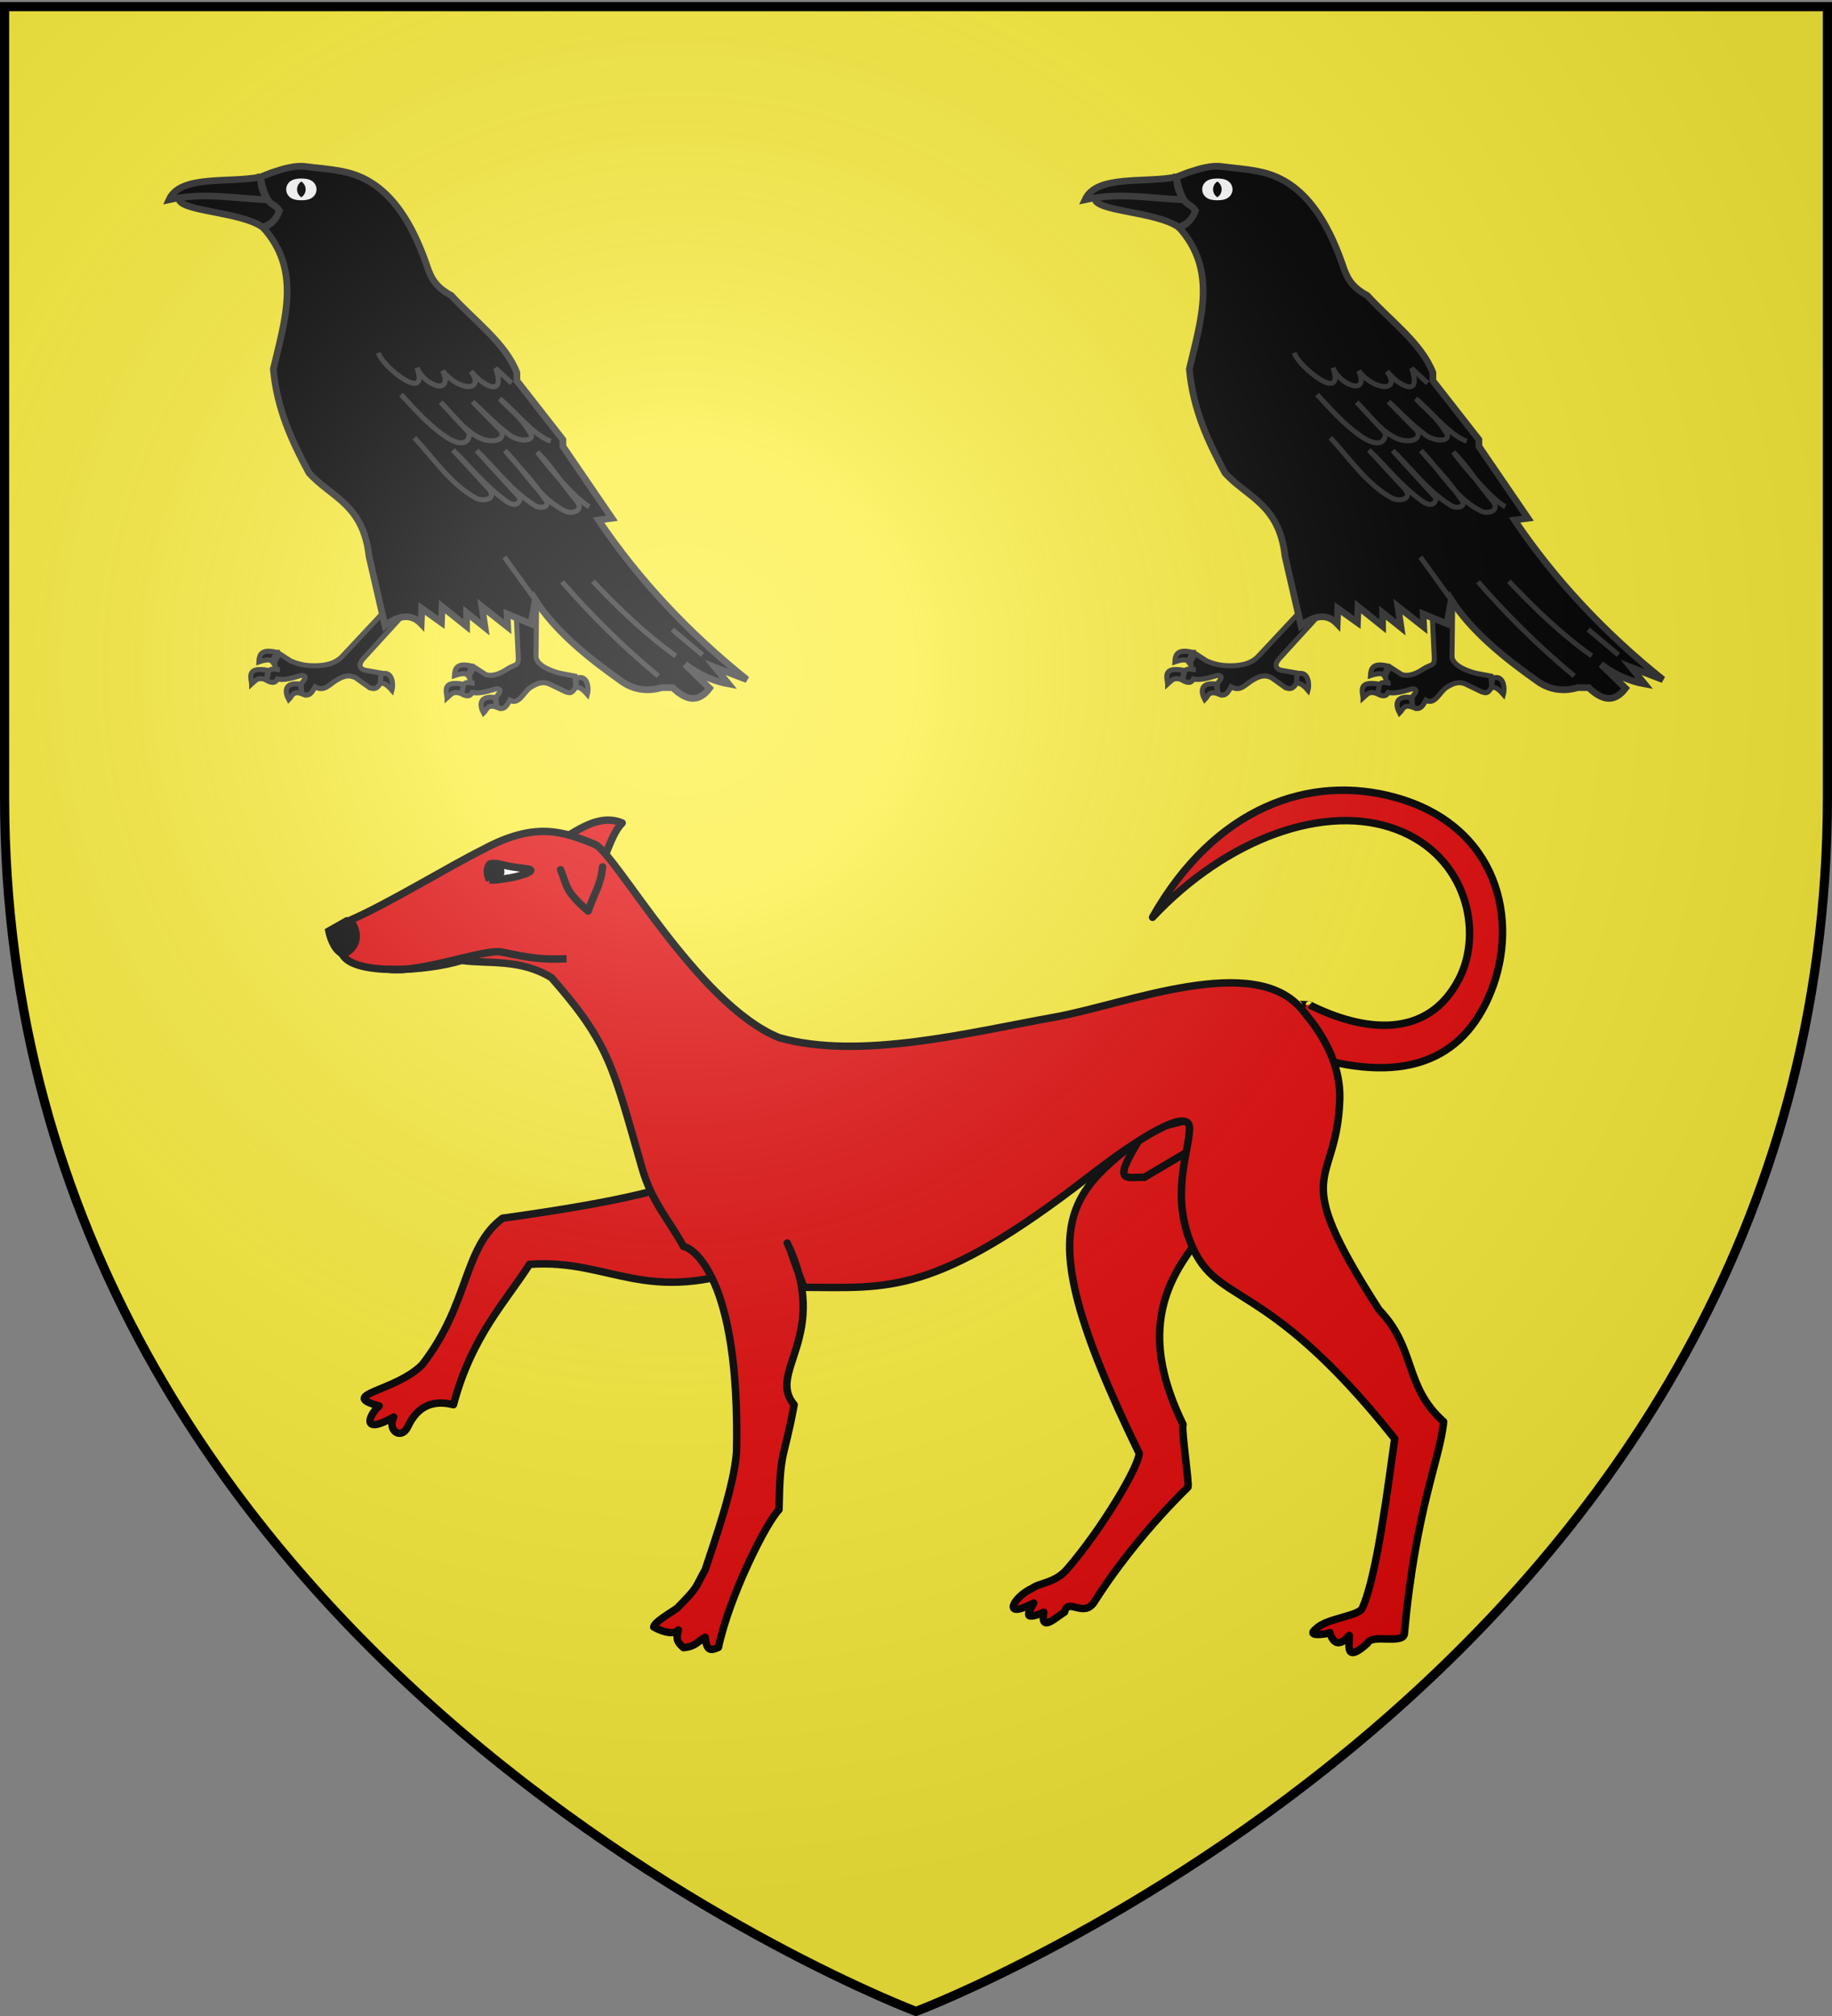 <svg xmlns="http://www.w3.org/2000/svg" xmlns:xlink="http://www.w3.org/1999/xlink" width="600" height="660" version="1.0"><rect width="100%" height="100%" fill="#808080" stroke="none"/><desc>Flag of Canton of Valais (Wallis)</desc><defs><radialGradient xlink:href="#a" id="c" cx="221.445" cy="226.331" r="300" fx="221.445" fy="226.331" gradientTransform="matrix(1.353 0 0 1.349 -77.63 -85.747)" gradientUnits="userSpaceOnUse"/><linearGradient id="a"><stop offset="0" style="stop-color:white;stop-opacity:.314"/><stop offset=".19" style="stop-color:white;stop-opacity:.251"/><stop offset=".6" style="stop-color:#6b6b6b;stop-opacity:.125"/><stop offset="1" style="stop-color:black;stop-opacity:.125"/></linearGradient></defs><g style="display:inline"><path d="M300 658.5s298.5-112.32 298.5-397.772V2.176H1.5v258.552C1.5 546.18 300 658.5 300 658.5" style="fill:#fcef3c;fill-opacity:1;fill-rule:evenodd;stroke:none;stroke-width:1px;stroke-linecap:butt;stroke-linejoin:miter;stroke-opacity:1"/></g><g id="b" style="display:inline"><g style="display:inline"><path d="m1016.41 570.862.888 18.082c.147 2.998-.894 1.962-3.533 3.756-2.021 1.374-4.525 2.163-6.212 1.457l-3.383-2.19-1.393 2.389c.03 1.54.305 2.66 1.393 2.387-1.246-.19-2.528-.444-3.184.398l-.597 2.786c1.382.765 2.56.957 3.184-.398 2.36.4 4.552-.371 6.766-.995.625-.168 1.896-.19 1.392.995l-1.08 1.45.17 2.729c2.117 1.581 3.184-.364 3.955-1.874 2.81 1.54 4.126-2.605 6.308-3.907 1.742-1.04 3.472-1.934 5.77-.796l4.422 2.136c1.038.273 1.807 1.026 3.14-1.35l-.243-3.27-4.213-.796c-1.076-.204-7.428-1.917-7.39-5.16l.212-17.921z" style="opacity:1;fill:#000;fill-opacity:1;stroke:#313131;stroke-width:1.5;stroke-miterlimit:4;stroke-dasharray:none;stroke-opacity:1" transform="matrix(1.1 0 0 1.1 -949.287 -432.77)"/><path d="M996.101 601.153c1.356-1.182 1.541-2.097 4.4-1.316l.452-2.755c-6.4-1.194-5.072 2.057-4.852 4.07zM1003.475 591.66l-1.192 2.754c-.546-.756-2.021-.583-3.989.083.114-2.045.623-3.936 5.181-2.837zM1010.296 601.007l.658 2.92c-2.902-1.08-3.002.79-3.989 1.726-1.19-2.203-1.495-5.24 3.33-4.646zM1034.66 595.284c3.129-1.193 3.795 2.667 3.208 4.81-1.635-1.89-2.737-2.383-3.495-1.973z" style="opacity:1;fill:#000;fill-opacity:1;stroke:#313131;stroke-width:1.5;stroke-miterlimit:4;stroke-dasharray:none;stroke-opacity:1" transform="matrix(1.1 0 0 1.1 -949.287 -432.77)"/></g><g style="display:inline"><path d="m982.186 570.258-17.311 18.506c-2.318 2.478-5.864 2.932-9.353 2.785-2.441-.102-4.282-.686-5.97-1.392l-3.382-2.19-1.393 2.389c.03 1.54.305 2.66 1.393 2.387-1.246-.19-2.528-.444-3.184.398l-.597 2.786c1.382.765 2.56.957 3.184-.398 2.36.4 4.552-.371 6.766-.995.625-.168 1.896-.19 1.393.995l-1.082 1.45.171 2.729c2.117 1.581 3.184-.364 3.955-1.874 2.81 1.54 4.126-.605 6.308-1.907 1.742-1.04 3.472-1.934 5.77-.796l4.179 2.985c1.038.273 2.05.784 3.383-1.592v-2.786l-4.577-.796c-1.08-.187-2.783-1.186-.597-3.581l14.526-15.92z" style="fill:#000;fill-opacity:1;stroke:#313131;stroke-width:1.5;stroke-miterlimit:4;stroke-dasharray:none;stroke-opacity:1" transform="matrix(1.1 0 0 1.1 -949.287 -432.77)"/><path d="M937.919 597.016c1.356-1.182 1.54-2.097 4.4-1.316l.451-2.755c-6.4-1.194-5.072 2.057-4.851 4.07zM945.247 587.568l-1.193 2.755c-.545-.756-2.02-.583-3.988.082.113-2.045.623-3.935 5.18-2.837zM952.296 597.007l.658 2.92c-2.902-1.08-3.002.79-3.989 1.726-1.19-2.203-1.495-5.24 3.33-4.646zM976.478 594.06c3.128-1.192 3.794 2.667 3.207 4.811-1.634-1.89-2.737-2.383-3.495-1.973z" style="opacity:1;fill:#000;fill-opacity:1;stroke:#313131;stroke-width:1.5;stroke-miterlimit:4;stroke-dasharray:none;stroke-opacity:1" transform="matrix(1.1 0 0 1.1 -949.287 -432.77)"/></g><g style="display:inline"><path d="M716.239 452.312c-.457 4.114 18.083 3.896 25.025 8.768 1.88-.936 3.883-1.502 4.932-4.932-1.21-1.777-2.365-3.228-3.288-3.288-8.993-.378-18.832-2.353-26.67-.548z" style="opacity:1;fill:#000;fill-opacity:1;stroke:#313131;stroke-width:2;stroke-miterlimit:4;stroke-dasharray:none;stroke-opacity:1" transform="matrix(1.1 0 0 1.1 -729.286 -432.77)"/><path d="M740.533 446.101c-9.45 1.903-23.812-.756-27.217 6.759 10.646-2.346 19.814-.26 29.592 0-1.91-2.014-2.244-4.313-2.375-6.759z" style="opacity:1;fill:#000;fill-opacity:1;stroke:#313131;stroke-width:2;stroke-miterlimit:4;stroke-dasharray:none;stroke-opacity:1" transform="matrix(1.1 0 0 1.1 -729.286 -432.77)"/><path d="M740.533 446.101c.579 3.406 1.587 6.01 2.517 7.192 1.043 1.326 2.037 1.1 3.146 2.855-1.118 2.898-2.869 4.397-4.932 4.932 11.608 12.743 6.532 27.572 3.105 42.195 1.11 12.107 5.646 21.643 10.594 30.87 6.53 7.31 16.175 9.237 17.901 24.842l4.75 20.641c4.624-3.537 8.1-3.339 10.777-.548l.182-4.566 5.846 4.2.182-4.748 7.307 5.845v-4.019l5.48 4.384-.913-6.21 7.671 6.027-.182-3.835 7.124 2.922 1.278-7.124c6.014 9.384 15.697 17.194 25.756 24.294 3.702 2.614 7.915 3.01 11.873 1.827h3.288c3.87 3.749 7.575 4.695 10.96.183l-7.307-7.124c4.323 3.214 8.646 5.065 12.97 5.845l-4.02-4.932 9.499 3.654c-17.375-13.91-32.187-29.686-44.204-47.493l4.018-.548-14.613-21.372v-2.009l-13.7-17.536v-2.374c-3.388-8.844-12.682-15.474-19.545-23.016-5.663-3.003-6.397-6.491-7.672-10.046-6.41-17.888-14.954-24.949-24.66-26.852-4.563-.895-7.593-.978-10.959-1.461-3.1-.445-6.614.6-10.229 1.827z" style="opacity:1;fill:#000;fill-opacity:1;stroke:#313131;stroke-width:2;stroke-miterlimit:4;stroke-dasharray:none;stroke-opacity:1" transform="matrix(1.1 0 0 1.1 -729.286 -432.77)"/><path d="M954.05 458.614a2.1 9.772 0 1 1-4.2 0 2.1 9.772 0 1 1 4.2 0z" style="opacity:1;fill:#000;fill-opacity:1;stroke:#fff;stroke-width:2.351;stroke-miterlimit:4;stroke-dasharray:none;stroke-opacity:1" transform="matrix(1.514 0 0 .325 -1342.553 -87.045)"/><path d="M775.655 498.437c1.008 4.025 15.271 15.402 11.485 4.441 2.146 5.336 10.952 8.492 7.657.92 4.684 6.09 12.823 6.345 8.421.152 3.267 4.116 10.53 8.287 7.353-.919l4.747 4.441M782.393 510.842c3.9 4.217 7.724 8.549 12.404 11.944 6.572 4.77 8.264 1.448 7.81-.612l-8.422-9.035c3.606 3.531 6.256 7.675 11.18 10.413 3.291 1.831 8.269 1.332 6.89-1.837l-8.575-8.73c3.624 3.268 5.974 6.054 10.873 9.801 3.13 2.395 7.805 1.965 6.431-.306-3.467-5.733-6.126-6.948-9.188-10.413 5.05 4.263 9.797 10.648 15.16 12.71" style="opacity:1;fill:none;fill-opacity:1;stroke:#313131;stroke-width:1.5;stroke-miterlimit:4;stroke-dasharray:none;stroke-opacity:1" transform="matrix(1.1 0 0 1.1 -729.286 -432.77)"/><path d="M786.375 523.705c5.836 6.307 10.81 13.83 18.223 17.918 2.084 1.149 6.254.55 4.135-2.45L797.86 527.38c5.258 5.053 9.325 10.459 15.774 15.16 1.417 1.034 3.583 1.904 4.288-.765l-13.017-14.242c5.717 5.41 9.809 11.515 17.151 16.233 2.061 1.324 4.751.416 3.523-1.379-5.157-7.53-8.168-9.903-12.252-14.854 6.024 6.023 10.17 14.332 18.07 18.07 1.834.868 5.864-.04 3.064-3.369-5.028-5.976-7.37-10.26-11.486-14.242 4.083 5.411 11.56 14.15 15.467 16.233M830.326 566.585c8.443 9.656 17.808 19.05 28.637 28.024M839.514 566.431c7.424 7.8 15.205 15.42 24.656 22.206M863.146 580.801l8.987 7.53M822.366 571.956l-9.192-12.722" style="opacity:1;fill:none;fill-opacity:1;stroke:#313131;stroke-width:1.5;stroke-miterlimit:4;stroke-dasharray:none;stroke-opacity:1" transform="matrix(1.1 0 0 1.1 -729.286 -432.77)"/></g></g><use xlink:href="#b" width="600" height="660" style="display:inline" transform="translate(300)"/><g style="display:inline"><path d="M397.864 258.764c10.078 7.375 41.177 14.541 79.382 21.184 15.624 12.617 11.953 34.712 30.281 60.09 10.304 11.296 34.065 13.268 16.809 17.284 4.242 4.018 6.879 12.183-6.017 4.275 2.577 5.423-3.393 9.458-5.877 3.59-5.283-12.48-15.533-9.784-18.027-9.404-6.397-28.078-20.039-42.824-28.67-57.62-32.882-3.576-47.363 15.808-92.587-3.391zM159.485 182.608c.001 0-4.479 0-4.478-.001-21.74 9.97-48.093 12.77-60.017-12.69-8.87-18.94-1.683-49.225 27.272-59.14 28.956-9.916 68.338 5.802 97.212 38.776-23.558-45.209-61.345-60.143-96.36-51.682-41.705 10.077-51.562 47.825-41.102 76.85 10.46 29.027 35.02 39.027 74.636 27.753" style="fill:#e20909;fill-opacity:1;fill-rule:evenodd;stroke:#000;stroke-width:3;stroke-linecap:round;stroke-linejoin:round;stroke-miterlimit:4;stroke-dasharray:none;stroke-opacity:1" transform="scale(-.812 .812)rotate(-2 6187.377 19862.554)"/><path d="m208.809 228.14-56.56 3.474c34.827 40.033 79.264 62.82 47.78 121.865.766 1.588-3.408 23.814-2.852 25.199 14.593 15.334 27.293 32.44 36.082 47.45 4.082 6.973 10.746-1.497 11.9 4.598 3.74 2.534 9.515 8.687 8.377.367 9.76 4.626 5.075-1.205 4.194-3.566 13.258 7.568 8.042-2.472.731-5.955-2.405-2.18-9.046-2.358-13.672-8.09-13.375-16.572-27.397-42.11-27.47-47.749 54.004-101.572 28.329-104.311-8.51-137.593z" style="fill:#e20909;fill-opacity:1;fill-rule:evenodd;stroke:#000;stroke-width:3;stroke-linecap:butt;stroke-linejoin:round;stroke-miterlimit:4;stroke-dasharray:none;stroke-opacity:1" transform="scale(-.812 .812)rotate(-2 6187.377 19862.554)"/><path d="M219.526 235.669c13.198 22.305 7.76 18.897-.438 18.75l-53.706-34.312z" style="fill:#e20909;fill-opacity:1;fill-rule:evenodd;stroke:#000;stroke-width:3;stroke-linecap:butt;stroke-linejoin:miter;stroke-miterlimit:4;stroke-dasharray:none;stroke-opacity:1" transform="scale(-.812 .812)rotate(-2 6187.377 19862.554)"/><path d="M467.612 132.25c-10.931-5.789-21.514-17.653-33.03-13.242 5.54 5.989 6.122 18.492 12.44 22.765 6.575 1.684 16.458-4.27 20.59-9.523" style="fill:#e20909;fill-opacity:1;fill-rule:evenodd;stroke:#000;stroke-width:3;stroke-linecap:round;stroke-linejoin:round;stroke-miterlimit:4;stroke-dasharray:none;stroke-opacity:1" transform="scale(-.812 .812)rotate(-2 6187.377 19862.554)"/><path d="M542.774 161.978c-5.697 7.772-.707 12.694 2.725 13.892-4.529 8.386-33.917 5.737-48.097.788-11.346 1.09-23.58-1.57-36.485 5.664-24.686 26.239-26.018 35.149-39.346 75.93-4.436 13.204-11.068 19.532-17.683 30.542-3.266.245-23.242 10.798-24.242 82.077.469 13.753 7.47 35.804 10.975 47.887 3.991 7.742 2.392 6.78 10.827 15.917 2.296 1.776 8.993 5.858 9.107 7.86-4.175 2.192-8.637 2.793-10.018.831.654 3.014 1.026 4.439-2.23 7.049-4.843-.467-6.019-3.027-8.647-4.46-.748 5.613-2.406 5.36-5.476 3.875-3.67-20.828-17.435-50.83-22.478-56.344.442-25.11-1.18-19.138-4.625-42.479 11.815-13.02-14.185-28.216 5.058-65.076-5.157 10.906 3.196-7.483-7.346 17.618-33.968-1.156-52.56 1.948-113.634-48.935-18.207-15.168-39.369-29.751-39.572-20.47-.187 8.49 6.2 25.088-1.125 43.79-11.328 28.928-29.181 11.98-85.945 78.298 1.899 17.228 5.108 55.312 10.71 68.77 1.367 3.285 14.36 4.517 18.302 8.926.138.097 4.973 3.836-5.575 1.542.231-1.99-1.478 8.786-7.898.665-.173 3.628 1.54 11.662-7.442 2.911-1.402-4.004-14.48.095-14.729-4.388-2.82-50.766-12.117-71.377-12.83-85.984 16.624-13.798 11.914-29.014 27.575-44.159 39.416-56.852 18.865-47.516 18.811-84.027-.027-18.552 13.397-32.279 16.314-35.654 19.983-23.124 71.128.181 99.856 6.344 33.291 7.142 77.778 20.23 110.655 12.133 33.594-12.251 68.973-72.734 77.16-75.352 12.868-4.715 24.26-8.392 44.878 3.682 13.88 7.522 37.283 23.085 52.47 30.337z" style="fill:#e20909;fill-opacity:1;fill-rule:evenodd;stroke:#000;stroke-width:3;stroke-linecap:butt;stroke-linejoin:round;stroke-miterlimit:4;stroke-dasharray:none;stroke-opacity:1" transform="scale(-.812 .812)rotate(-2 6187.377 19862.554)"/><path d="M458.766 138.699c-3.156 7.062-2.108 8.518-11.687 16.286-2.416-7.792-4.662-10.425-5.204-18.032" style="fill:#e20909;fill-opacity:1;fill-rule:evenodd;stroke:#000;stroke-width:3;stroke-linecap:round;stroke-linejoin:round;stroke-miterlimit:4;stroke-dasharray:none;stroke-opacity:1" transform="scale(-.812 .812)rotate(-2 6187.377 19862.554)"/><path d="M487.271 143.852c1.295-2.32 1.377-5.178-.035-6.482-1.777-.653-4.087.072-7.06.574-2.794.471-6.245.697-8.22.918-4.08.458 3.236 3.214 7.76 3.989 4.1.706 4.756 1.053 7.555 1z" style="fill:#fff;fill-opacity:1;fill-rule:evenodd;stroke:#000;stroke-width:3;stroke-linecap:butt;stroke-linejoin:miter;stroke-miterlimit:4;stroke-dasharray:none;stroke-opacity:1;display:inline" transform="scale(-.812 .812)rotate(-2 6187.377 19862.554)"/><path d="M482.996 139.676c-.392 1.065.082 2.218 1.059 2.575s2.088-.215 2.48-1.28c.393-1.065-.081-2.218-1.059-2.575-.977-.358-2.087.215-2.48 1.28z" style="fill:#000;fill-opacity:1;fill-rule:nonzero;stroke:#000;stroke-width:3;stroke-miterlimit:4;stroke-dasharray:none;stroke-opacity:1;display:inline" transform="scale(-.812 .812)rotate(-2 6187.377 19862.554)"/><path d="M546.801 174.904c-6.36-1.598-5.792-5.651-5.351-9.733.3-2.773 2.709-2.868 2.709-2.868l7.142 4.383s-1.271 5.693-4.5 8.218z" style="fill:#000;fill-opacity:1;fill-rule:evenodd;stroke:#000;stroke-width:3;stroke-linecap:butt;stroke-linejoin:miter;stroke-miterlimit:4;stroke-dasharray:none;stroke-opacity:1;display:inline" transform="scale(-.812 .812)rotate(-2 6187.377 19862.554)"/><path d="M526.816 181.171c-12.29 1.487-38.525-9.64-45.437-8.457-12.941 2.213-16.355 2.476-26.28 1.795" style="fill:none;fill-opacity:1;fill-rule:evenodd;stroke:#000;stroke-width:3;stroke-linecap:butt;stroke-linejoin:miter;stroke-miterlimit:4;stroke-dasharray:none;stroke-opacity:1;display:inline" transform="scale(-.812 .812)rotate(-2 6187.377 19862.554)"/></g><path d="M300 658.5s298.5-112.32 298.5-397.772V2.176H1.5v258.552C1.5 546.18 300 658.5 300 658.5" style="opacity:1;fill:url(#c);fill-opacity:1;fill-rule:evenodd;stroke:none;stroke-width:1px;stroke-linecap:butt;stroke-linejoin:miter;stroke-opacity:1"/><path d="M300 658.5S1.5 546.18 1.5 260.728V2.176h597v258.552C598.5 546.18 300 658.5 300 658.5z" style="opacity:1;fill:none;fill-opacity:1;fill-rule:evenodd;stroke:#000;stroke-width:3;stroke-linecap:butt;stroke-linejoin:miter;stroke-miterlimit:4;stroke-dasharray:none;stroke-opacity:1"/></svg>